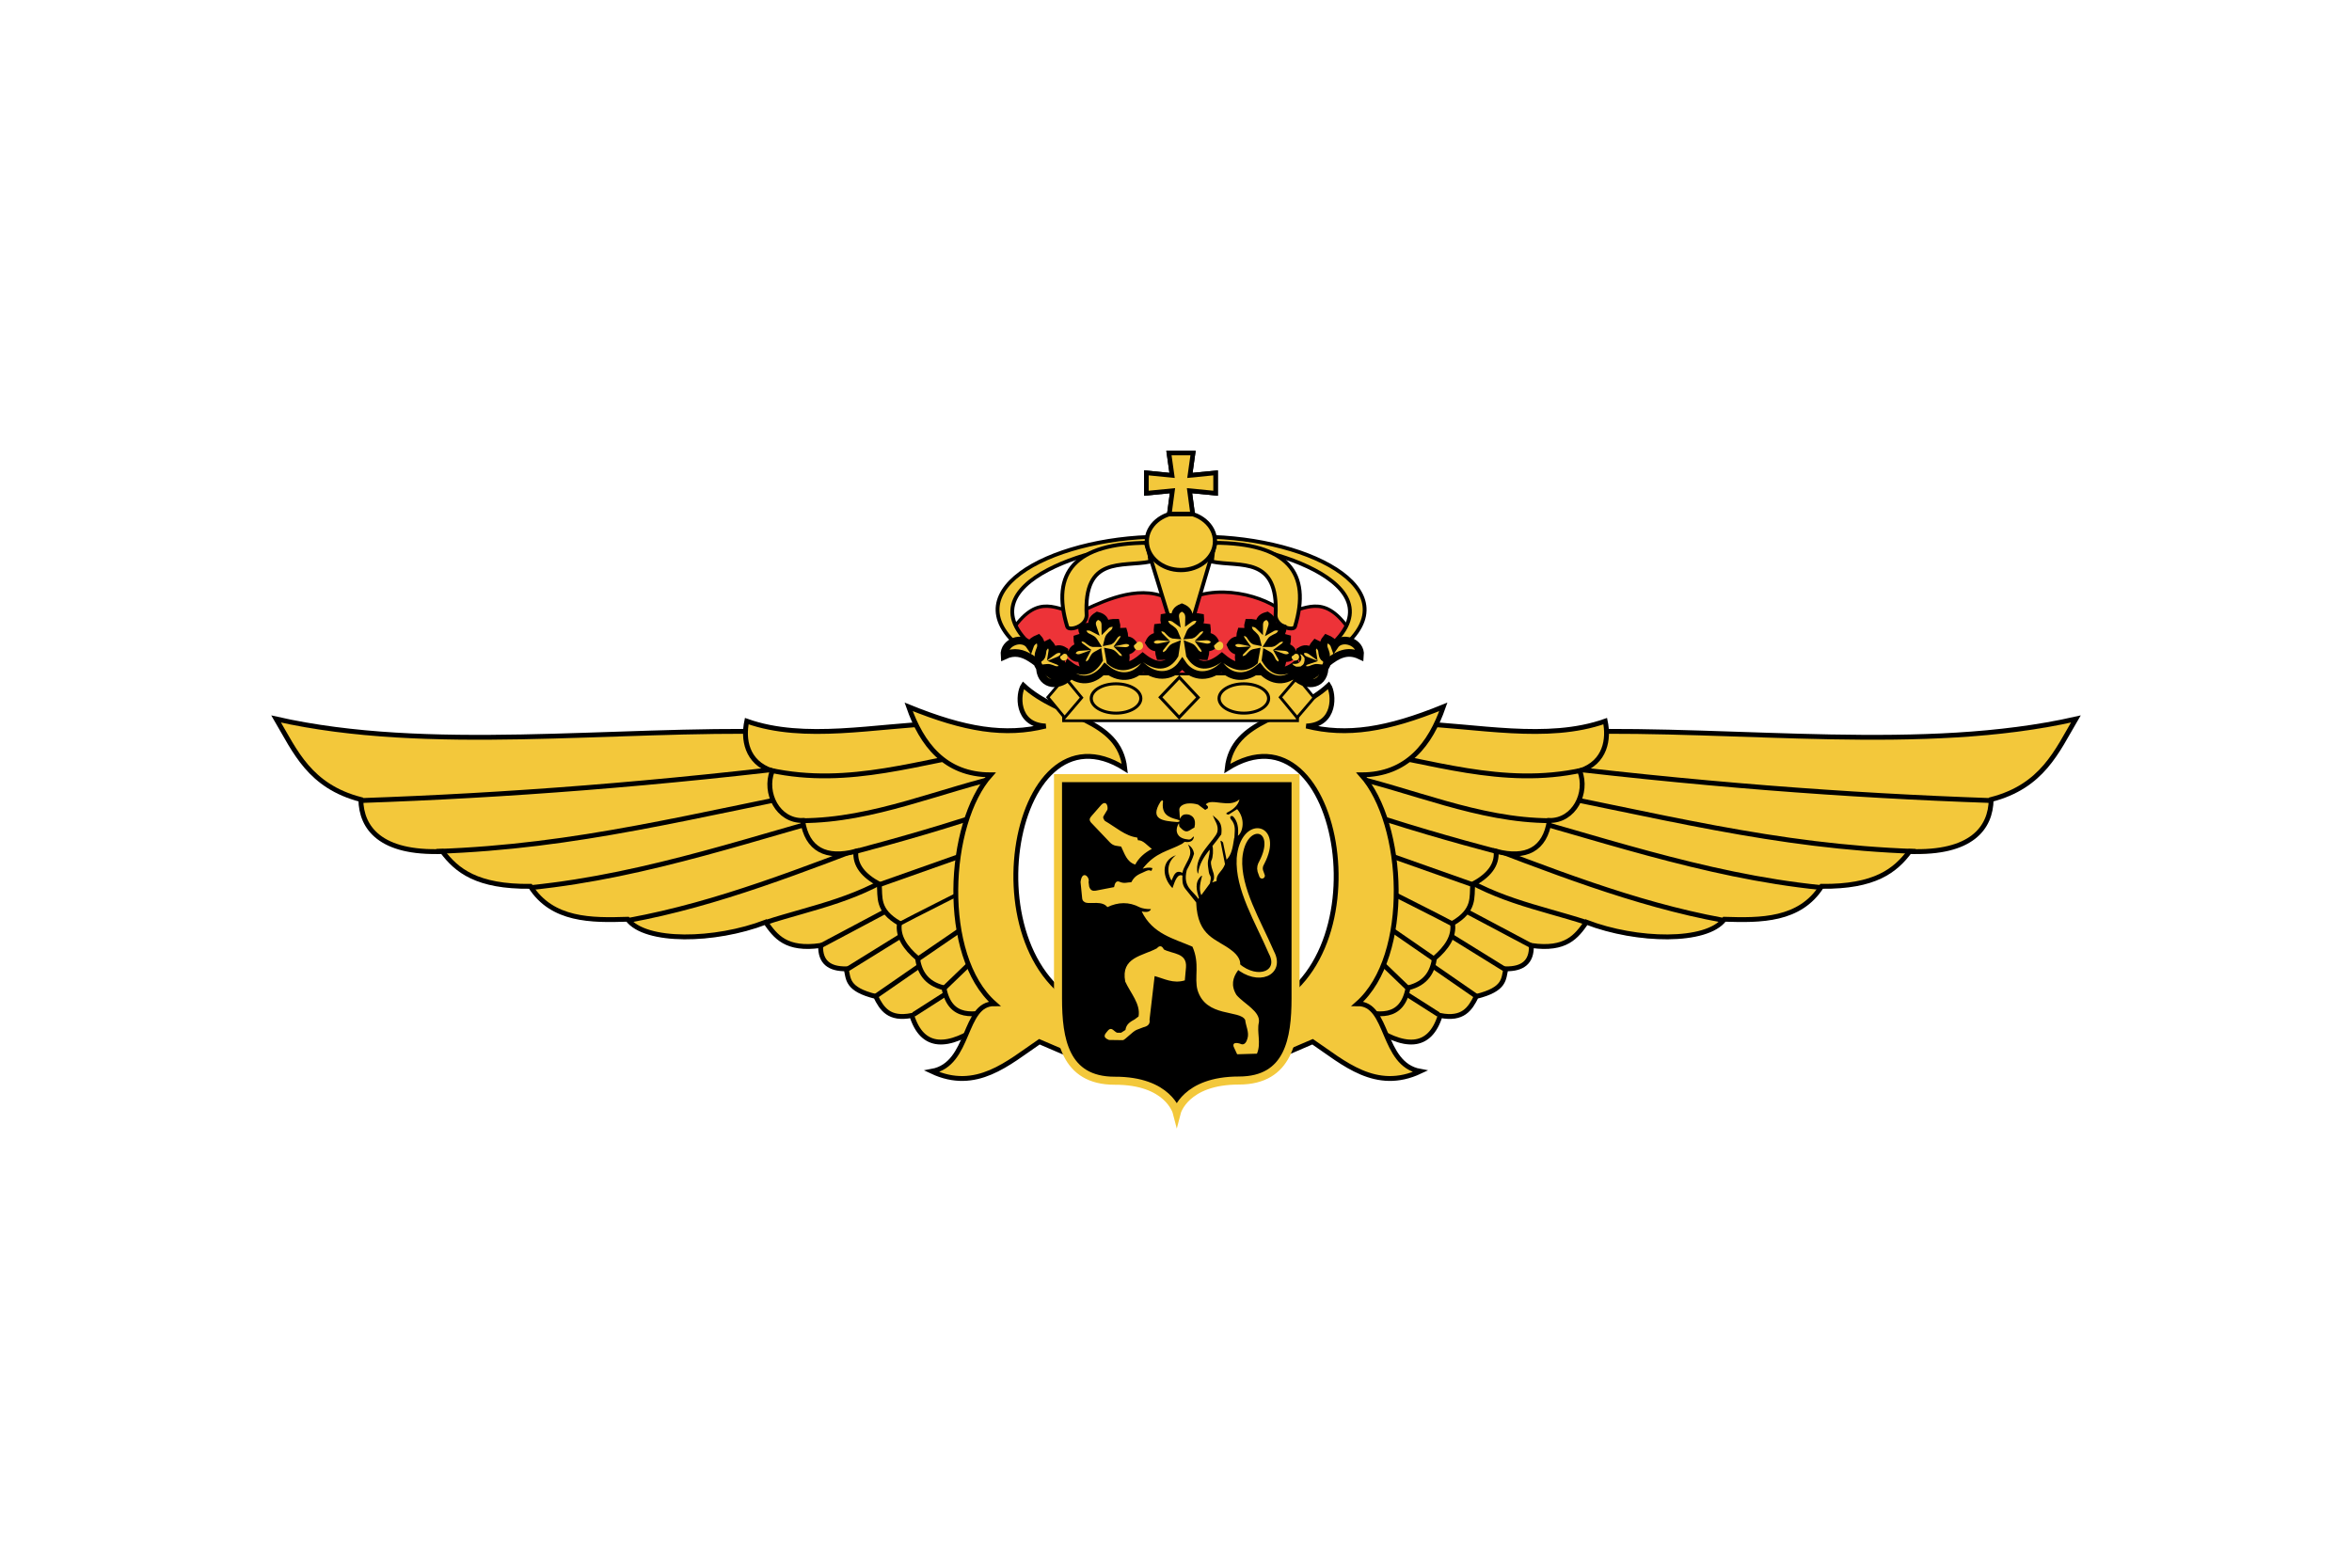 <?xml version="1.0" encoding="utf-8"?>
<!-- Generator: Adobe Illustrator 25.0.1, SVG Export Plug-In . SVG Version: 6.00 Build 0)  -->
<svg version="1.0" id="katman_1" xmlns="http://www.w3.org/2000/svg" xmlns:xlink="http://www.w3.org/1999/xlink" x="0px" y="0px"
	 viewBox="0 0 1200 800" style="enable-background:new 0 0 1200 800;" xml:space="preserve">
<style type="text/css">
	.st0{fill-rule:evenodd;clip-rule:evenodd;fill:#ED3338;stroke:#000000;stroke-width:1.691;stroke-miterlimit:130.083;}
	.st1{fill-rule:evenodd;clip-rule:evenodd;fill:#F3C83B;}
	.st2{fill:none;stroke:#000000;stroke-width:2.472;stroke-miterlimit:5.203;}
	.st3{fill-rule:evenodd;clip-rule:evenodd;fill:#D4BA48;}
	.st4{fill-rule:evenodd;clip-rule:evenodd;fill:#F3C83B;stroke:#000000;stroke-width:2.472;stroke-miterlimit:5.203;}
	.st5{fill-rule:evenodd;clip-rule:evenodd;fill:#F3C83B;stroke:#000000;stroke-width:1.951;stroke-miterlimit:5.203;}
	.st6{fill-rule:evenodd;clip-rule:evenodd;stroke:#F3C83B;stroke-width:4.1;stroke-miterlimit:5.203;}
	.st7{fill:#F3C83B;stroke:#000000;stroke-width:1.389;}
	.st8{fill:#F3C83B;stroke:#000000;stroke-width:1.422;}
	.st9{fill:#F3C83B;stroke:#000000;stroke-width:1.504;}
	.st10{fill:#F3C83B;stroke:#000000;stroke-width:1.5;}
	.st11{fill:#F3C83B;stroke:#000000;stroke-width:2.162;stroke-miterlimit:100;}
	.st12{fill:#F3C83B;stroke:#000000;stroke-width:2.329;stroke-miterlimit:100;}
	.st13{fill:#F3C83B;}
	.st14{fill:#F3C83B;stroke:#000000;stroke-width:3.911;}
	.st15{fill:#F3C83B;stroke:#000000;stroke-width:5.088;stroke-miterlimit:5.203;}
	.st16{fill:none;stroke:#F3C83B;stroke-width:2.862;stroke-linecap:round;stroke-miterlimit:5.203;}
</style>
<path class="st0" d="M592.2,303.9c-15.3-5-33.3,4.9-42.3,8.9c-10.5-1.2-19.8-10.7-33,8.1l3.2,12.4l9.2,4.3l3.6,9.1l15.9,6l51.3,1
	v0.1l2.4,0l2.4,0v-0.1l51.3-1l10.8-4l8.7-11.1l9.2-4.3l3.2-12.4c-13.1-18.8-22.5-9.3-33-8.1c-8.5-8.4-35.6-16.5-52.7-4.7
	C599.1,307.7,595.4,305,592.2,303.9L592.2,303.9z"/>
<path class="st1" d="M397.2,374.4c-85.5-1.9-178.5,11.1-256.2-6.5c9.7,16.5,17,34.3,43.2,41.1c0.2,14.5,10,27.7,41.6,26.5
	c7.3,9.7,17.6,18.1,44.9,17.8c11.1,17.5,31.1,17.4,49.6,16.8c9,12.1,44.6,11.4,70.4,1.5c5.1,7.3,10.4,14.4,28.1,11.9
	c-0.3,8.6,4.6,12,13,11.9c1.3,5.1,0.1,10.4,15.1,14.1c3.1,6.3,6.8,12,18.4,9.7c5.4,17.3,18.3,17.3,36.8,4.3l14.1-17.3L486.9,475
	l-55.1-81.1L397.2,374.4z"/>
<g>
	<path class="st2" d="M397.1,373.4c-85.5-1.9-178.5,11.1-256.2-6.5c9.7,16.5,17,34.3,43.2,41.1c0.2,14.5,10,27.7,41.6,26.5
		c7.3,9.7,17.6,18.1,44.9,17.8c11.1,17.5,31.1,17.4,49.6,16.8c9,12.1,44.6,11.4,70.4,1.5c5.1,7.3,10.4,14.4,28.1,11.9
		c-0.3,8.6,4.6,12,13,11.9c1.3,5.1,0.1,10.4,15.1,14.1c3.1,6.3,6.8,12,18.4,9.7c5.4,17.3,18.3,17.3,36.8,4.3l14.1-17.3l-29.2-31.3
		l-55.1-81.1L397.1,373.4z"/>
	<path class="st2" d="M184.7,408.5c72.2-2.5,151-8.3,240.5-19.5l0,0 M222.6,434.5c72.2-2.5,128.8-18,214-34.6 M271.2,452.9
		c60.1-6.1,116-26.4,173.5-41.6l0,0 M320.9,469.6c45.5-8.3,89.4-26,133.5-42.7l0,0 M390.7,470.7c24.4-7.9,49.4-11.9,72.4-29.2l0,0
		 M418.2,482.9l54.6-29l0,0 M431.8,494.9l48.6-30.1l0,0 M446.6,508.5l43.8-30.3l0,0 M466.1,517.7l38.9-24.9l0,0"/>
</g>
<path class="st3" d="M479.3,369.4c-33.5,1.2-69.3,9.4-98.9-1.1c-1.9,9-0.3,21,13,25.4c-4.3,11.3,2.9,25.5,15.5,25.3
	c2.2,14.8,12,19.7,27.2,15.7c-0.7,7.1,3.9,12.5,11.9,16.8c0.6,6.7-1.3,13.3,10.3,20c-1,6.8,3,12.5,9.2,17.8c1,6.6,4,12.8,13.5,15.1
	c3.1,16.3,15.1,14.4,28.1,10.8l5.9-2.2l-16.8-39.5l5.9-44.3l12.4-28.6l-4.9-16.2L479.3,369.4z"/>
<g>
	<path class="st4" d="M479.9,369.1c-33.5,1.2-69.3,9.4-98.9-1.1c-1.9,9-0.3,21,13,25.4c-4.3,11.3,2.9,25.5,15.5,25.3
		c2.2,14.8,12,19.7,27.2,15.7c-0.7,7.1,3.9,12.5,11.9,16.8c0.6,6.7-1.3,13.3,10.3,20c-1,6.7,3,12.5,9.2,17.8c1,6.6,4,12.8,13.5,15.1
		c3.1,16.3,15.1,14.4,28.1,10.8l5.9-2.2l-16.8-39.5l5.9-44.3l12.4-28.6l-4.9-16.2L479.9,369.1z"/>
	<path class="st4" d="M392.7,393c41,9,77.5-5,115.9-10.4l0,0 M409,418.8c37.1-0.1,70.8-15.9,106.6-23.7l0,0 M436.2,434.6
		c20.7-5.5,49.6-13.6,75.7-22.8 M448.5,451.5l55.7-19.7l0,0"/>
	<path class="st5" d="M458.9,471.5c2.7-1.6,43.1-21.9,43.1-21.9"/>
	<path class="st4" d="M468.3,489.4l31.1-21.3l0,0 M481.6,504.4l21.5-20.7v-0.5"/>
</g>
<path class="st4" d="M522.1,349.7c18.3,17.1,49,16.5,51.8,42.5c-58.9-37.3-82.4,104.5-13.3,124.3v28.1l-30.3-13
	c-15.8,10.7-32.2,25.8-54.9,15.1c19.9-3.6,15.8-34.7,32-34.5c-27.7-24.4-24.3-92-2-116.8c-23.4,0-35.2-15.8-41.8-34.7
	c28.8,11.7,49.2,15,69.9,9.8C518.2,369.9,519.3,353.9,522.1,349.7L522.1,349.7z"/>
<path class="st1" d="M802.8,374.4c85.5-1.9,178.5,11.1,256.2-6.5c-9.7,16.5-17,34.3-43.2,41.1c-0.2,14.5-10,27.7-41.6,26.5
	c-7.3,9.7-17.6,18.1-44.9,17.8c-11.1,17.5-31.1,17.4-49.6,16.8c-9,12.1-44.6,11.4-70.4,1.5c-5.1,7.3-10.4,14.4-28.1,11.9
	c0.3,8.6-4.6,12-13,11.9c-1.3,5.1-0.1,10.4-15.1,14.1c-3.1,6.3-6.8,12-18.4,9.7c-5.4,17.3-18.3,17.3-36.8,4.3l-14.1-17.3l29.2-31.3
	l55.1-81.1L802.8,374.4z"/>
<g>
	<path class="st2" d="M802.9,373.4c85.5-1.9,178.5,11.1,256.2-6.5c-9.7,16.5-17,34.3-43.2,41.1c-0.2,14.5-10,27.7-41.6,26.5
		c-7.3,9.7-17.6,18.1-44.9,17.8c-11.1,17.5-31.1,17.4-49.6,16.8c-9,12.1-44.6,11.4-70.4,1.5c-5.1,7.3-10.4,14.4-28.1,11.9
		c0.3,8.6-4.6,12-13,11.9c-1.3,5.1-0.1,10.4-15.1,14.1c-3.1,6.3-6.8,12-18.4,9.7c-5.4,17.3-18.3,17.3-36.8,4.3L684,505.3l29.2-31.3
		l55.1-81.1L802.9,373.4z"/>
	<path class="st2" d="M1015.3,408.5c-72.2-2.5-151-8.3-240.5-19.5l0,0 M977.4,434.5c-72.2-2.5-128.8-18-214-34.6 M928.8,452.9
		c-60.1-6.1-116-26.4-173.5-41.6l0,0 M879.1,469.6c-45.5-8.3-89.4-26-133.5-42.7l0,0 M809.3,470.7c-24.4-7.9-49.4-11.9-72.4-29.2
		l0,0 M781.8,482.9l-54.6-29l0,0 M768.2,494.9l-48.6-30.1l0,0 M753.4,508.5l-43.8-30.3l0,0 M733.9,517.7L695,492.9l0,0"/>
</g>
<path class="st3" d="M720.7,369.4c33.5,1.2,69.3,9.4,98.9-1.1c1.9,9,0.3,21-13,25.4c4.3,11.3-2.9,25.5-15.5,25.3
	c-2.2,14.8-12,19.7-27.2,15.7c0.7,7.1-3.9,12.5-11.9,16.8c-0.6,6.7,1.3,13.3-10.3,20c1,6.8-3,12.5-9.2,17.8c-1,6.6-4,12.8-13.5,15.1
	c-3.1,16.3-15.1,14.4-28.1,10.8l-5.9-2.2l16.8-39.5l-5.9-44.3l-12.4-28.6l4.9-16.2L720.7,369.4z"/>
<g>
	<path class="st4" d="M720.1,369.1c33.5,1.2,69.3,9.4,98.9-1.1c1.9,9,0.3,21-13,25.4c4.3,11.3-2.9,25.5-15.5,25.3
		c-2.2,14.8-12,19.7-27.2,15.7c0.7,7.1-3.9,12.5-11.9,16.8c-0.6,6.7,1.3,13.3-10.3,20c1,6.7-3,12.5-9.2,17.8
		c-1,6.6-4,12.8-13.5,15.1c-3.1,16.3-15.1,14.4-28.1,10.8l-5.9-2.2l16.8-39.5l-5.9-44.3l-12.4-28.6l4.9-16.2L720.1,369.1z"/>
	<path class="st4" d="M807.3,393c-41,9-77.5-5-115.9-10.4l0,0 M791,418.8c-37.1-0.1-70.8-15.9-106.6-23.7l0,0 M763.8,434.6
		c-20.7-5.5-49.6-13.6-75.7-22.8 M751.5,451.5l-55.7-19.7l0,0 M741.1,471.5c-2.7-1.6-43.1-21.9-43.1-21.9 M731.7,489.4L700.7,468
		l0,0 M718.4,504.4l-21.5-20.7v-0.5"/>
</g>
<path class="st4" d="M677.9,349.7c-18.3,17.1-49,16.5-51.8,42.5c58.9-37.3,82.4,104.5,13.3,124.3v28.1l30.3-13
	c15.8,10.7,32.2,25.8,54.9,15.1c-19.9-3.6-15.8-34.7-32-34.5c27.7-24.4,24.3-92,2-116.8c23.4,0,35.2-15.8,41.8-34.7
	c-28.8,11.7-49.2,15-69.9,9.8C681.8,369.9,680.7,353.9,677.9,349.7L677.9,349.7z"/>
<g>
	<path class="st5" d="M585.8,278.6c-15-3.3-102.9,17.8-55.4,54.3l-1.1,3.8c-49.8-30.6,0.6-60.6,56.9-62.7L585.8,278.6z"/>
	<path class="st5" d="M586.9,286.6c-14.5,2.9-34.2-3.1-32.5,27.5c-0.2,5.7-9.1,8.1-9.9,5.7c-8.4-27.6,3.9-42.7,41.3-42.8
		L586.9,286.6z"/>
</g>
<g>
	<path class="st5" d="M619.4,278.6c15-3.3,102.9,17.8,55.4,54.3l1.1,3.8c49.8-30.6-0.6-60.6-56.9-62.7L619.4,278.6z"/>
	<path class="st5" d="M618.3,286.6c14.5,2.9,34.2-3.1,32.5,27.5c0.2,5.7,9.1,8.1,9.9,5.7c8.4-27.6-3.9-42.7-41.3-42.8L618.3,286.6z"
		/>
</g>
<path class="st6" d="M600.4,567.7L600.4,567.7c0,0,4.2-16.3,31.7-16.3c25.5,0,28.9-21.3,28.9-42V397.1H539.8v112.4
	c0,20.7,3.4,42,28.9,42C596.2,551.4,600.4,567.7,600.4,567.7L600.4,567.7z"/>
<g transform="matrix(1.045 0 0 .998 651.966 321.496)">
	<rect x="-104.6" y="22.5" class="st7" width="114.2" height="23.9"/>
	<path class="st8" d="M-104,24.2l8.2,10.4l-8.3,10.2l-8.2-10.4L-104,24.2z"/>
	<path class="st9" d="M-48.1,24.2l9.2,10.3l-9.3,10.2l-9.2-10.3L-48.1,24.2z"/>
	<path class="st8" d="M9.5,24.2l8.2,10.4L9.4,44.8L1.2,34.4L9.5,24.2z"/>
	<ellipse class="st10" cx="-79" cy="35" rx="12.1" ry="7.5"/>
	<ellipse class="st10" cx="-16.6" cy="35" rx="12.1" ry="7.5"/>
</g>
<path class="st5" d="M584.6,277l11.7,38c3.4,7,9.6,5.7,12.4,0.7l11.3-38.3L584.6,277z"/>
<path class="st1" d="M593.4,408.9c-1,6.6,2.8,8.2,7.2,9.3c2.4,0.7,0.8,1.3,0,1.3c-7.1-0.6-14.3-1.1-8.5-10.4
	C593.3,407.7,593.1,408.8,593.4,408.9z"/>
<g>
	<ellipse class="st11" cx="602.5" cy="276.2" rx="17.4" ry="14.7"/>
	<path class="st12" d="M620.2,241.3l-13.1,1.3l1.6-11.4h-12.3l1.6,11.4l-13.1-1.3v10.4l13.3-1.3l-1.6,11.9h11.9l-1.6-11.9l13.3,1.3
		V241.3z"/>
	<path class="st12" d="M620.2,241.3l-13.1,1.3l1.6-11.4h-12.3l1.6,11.4l-13.1-1.3v10.4l13.3-1.3l-1.6,11.9h11.9l-1.6-11.9l13.3,1.3
		V241.3z"/>
</g>
<g>
	<g>
		<path class="st13" d="M603,310c-2.9,1.2-3.8,2.8-3.3,5.9c-1.8-1.3-3.6-1.2-5.7-0.8c-0.2,1.8,0.3,3.3,1.3,4.4
			c0.9,1,3.2,1.9,3.8,3.3l0.5,1.2l-1.1-0.1c-1.4-0.4-2.4-2.2-3.4-2.9c-1.1-0.7-2.6-1.1-4.4-0.8c-0.2,1.7-0.3,3.2,1.1,4.6
			c-2.9-0.2-4.4,0.7-5.5,3.1c1.4,2.3,3,2.9,5.9,2.3c-1.2,1.5-0.9,3-0.4,4.7c1.8,0.1,3.2-0.5,4.2-1.4c0.9-0.8,1.7-2.7,3-3.3l1-0.4
			l-0.7,4.5c-3.9,6.5-9.7,6.3-16.3,1c-4.7,4-10.5,7.1-16.5,2.2l-0.8-4.5l1,0.2c1.3,0.3,2.4,2.1,3.3,2.8c1.1,0.7,2.6,1,4.3,0.7
			c0.2-1.7,0.2-3.2-1.1-4.5c2.9,0.2,4.3-0.7,5.3-3.1c-1.4-2.2-2.9-2.8-5.7-2.2c1.1-1.5,0.9-3,0.4-4.6c-1.7,0-3.1,0.5-4.1,1.4
			c-0.9,0.8-1.6,2.7-2.8,3.3l-1,0.2l0.3-1.2c0.3-1.4,2.5-2.7,3.2-3.7c0.8-1.2,1.1-2.8,0.6-4.5c-2.1,0-3.9,0.1-5.4,1.6
			c0-3-1.1-4.4-4.1-5.2c-2.6,1.6-3.3,3.3-2.3,6.2c-1.9-1-3.7-0.6-5.6,0c0.1,1.8,0.8,3.2,1.9,4.1c1,0.8,3.4,1.4,4.1,2.6l0.7,1.1l-1,0
			c-1.4-0.2-2.6-1.8-3.7-2.3c-1.2-0.6-2.7-0.7-4.3-0.1c0,1.7,0.2,3.2,1.7,4.3c-2.9,0.2-4.2,1.3-4.8,3.8c1.7,2,3.3,2.4,6,1.4
			c-0.9,1.7-0.4,3.1,0.3,4.6c1.7-0.2,3-0.9,3.9-1.9c0.7-0.9,1.2-2.9,2.4-3.6l1.1-0.6l0.4,2.9c-3.9,6.4-9,7.5-15.3,2.6
			c-0.4,1.4-4.5,9.1-10,4.3l-2-2.7l0.9-0.1c1.3-0.2,3.1,0.9,4.2,1.1c1.3,0.2,2.8-0.2,4.2-1.1c-0.6-1.6-1.2-2.9-3-3.6
			c2.7-1.1,3.6-2.4,3.4-5c-2.2-1.4-3.9-1.3-6.2,0.4c0.3-1.8-0.5-3-1.7-4.3c-1.6,0.7-2.6,1.8-3.1,3c-0.4,1.1-0.2,3.1-1.1,4.1
			l-0.8,0.6l-0.3-1.2c-0.3-1.4,1-3.4,1.2-4.7c0.2-1.4-0.2-3-1.4-4.3c-1.9,0.8-3.5,1.7-4.2,3.7c-3.6-5.4-13.6-1.9-13,5
			c6.6-3.1,11.7-0.3,16.9,3.9c0.1,1.1,1.2,2,1.2,2.9c0.8,9,10.5,9.5,15.8,3c6.7,4.9,13.5,1.7,17.4-3.4c6.8,5.9,14.3,5.2,19.3-0.5
			c7.5,6.4,15.8,4.6,20.1-1.7c4.3,6.4,12.5,8.2,20.1,1.7c5,5.7,12.5,6.4,19.3,0.5c3.9,5.1,10.7,8.3,17.4,3.4
			c5.3,6.5,15.1,6.1,15.8-3c0.1-0.9,1.2-1.9,1.2-2.9c5.2-4.2,10.3-7,16.9-3.9c0.7-6.9-9.4-10.4-13-5c-0.7-2-2.3-2.9-4.2-3.7
			c-1.2,1.4-1.6,2.9-1.4,4.3c0.2,1.3,1.5,3.3,1.2,4.7l-0.3,1.2l-0.8-0.6c-0.9-1-0.7-3.1-1.1-4.1c-0.5-1.2-1.5-2.3-3.1-3
			c-1.1,1.3-2,2.5-1.7,4.3c-2.3-1.7-4-1.8-6.2-0.4c-0.2,2.6,0.8,4,3.4,5c-1.8,0.6-2.4,2-3,3.6c1.4,1,2.9,1.3,4.2,1.1
			c1.2-0.2,2.9-1.3,4.2-1.1l0.9,0.1l-2,2.7c-5.5,4.8-9.6-3-10-4.3c-6.3,4.9-11.5,3.8-15.3-2.6l0.4-2.9l1.1,0.6
			c1.2,0.7,1.6,2.7,2.4,3.6c0.8,1,2.2,1.7,3.9,1.9c0.7-1.5,1.2-3,0.3-4.6c2.7,1,4.3,0.6,6-1.4c-0.6-2.5-1.9-3.6-4.8-3.8
			c1.5-1.1,1.7-2.6,1.7-4.3c-1.6-0.5-3.1-0.4-4.3,0.1c-1.1,0.5-2.3,2.1-3.7,2.3l-1,0l0.7-1.1c0.7-1.2,3.1-1.8,4.1-2.6
			c1.1-0.9,1.9-2.3,1.9-4.1c-2-0.6-3.7-1.1-5.6,0c0.9-2.8,0.3-4.5-2.3-6.2c-3,0.8-4.1,2.2-4.1,5.2c-1.5-1.5-3.3-1.6-5.4-1.6
			c-0.5,1.7-0.2,3.3,0.6,4.5c0.7,1.1,2.8,2.3,3.2,3.7l0.3,1.2l-1-0.2c-1.2-0.5-2-2.5-2.8-3.3c-1-0.9-2.4-1.4-4.1-1.4
			c-0.5,1.6-0.7,3.1,0.4,4.6c-2.8-0.6-4.4,0-5.7,2.2c1,2.4,2.4,3.3,5.3,3.1c-1.3,1.3-1.3,2.8-1.1,4.5c1.7,0.3,3.2,0,4.3-0.7
			c1-0.6,2-2.4,3.3-2.8l1-0.2l-0.8,4.5c-5.9,5-11.8,1.8-16.5-2.2c-6.6,5.3-12.5,5.5-16.3-1l-0.7-4.5l1,0.4c1.3,0.5,2.1,2.5,3,3.3
			c1,0.9,2.5,1.4,4.2,1.4c0.5-1.7,0.7-3.2-0.4-4.7c2.9,0.6,4.5-0.1,5.9-2.3c-1-2.4-2.5-3.3-5.5-3.1c1.4-1.4,1.3-2.9,1.1-4.6
			c-1.7-0.3-3.2,0-4.4,0.8c-1,0.7-2.1,2.5-3.4,2.9l-1,0.1l0.5-1.2c0.6-1.4,2.9-2.3,3.8-3.3c1-1.1,1.5-2.6,1.3-4.4
			c-2.1-0.4-3.9-0.5-5.7,0.8C606.8,312.8,605.9,311.2,603,310L603,310z"/>
		<path class="st13" d="M603,310c-2.9,1.2-3.8,2.8-3.3,5.9c-1.8-1.3-3.6-1.2-5.7-0.8c-0.2,1.8,0.3,3.3,1.3,4.4
			c0.9,1,3.2,1.9,3.8,3.3l0.5,1.3l-1-0.1c-1.4-0.4-2.4-2.2-3.4-2.9c-1.1-0.7-2.6-1.1-4.4-0.8c-0.2,1.7-0.3,3.2,1.1,4.6
			c-2.9-0.2-4.5,0.7-5.5,3.1c1.4,2.3,3,2.9,5.9,2.3c-1.2,1.5-0.9,3-0.4,4.7c1.8,0.1,3.2-0.5,4.2-1.4c0.9-0.8,1.7-2.7,3-3.3l1.1-0.4
			h6l1,0.4c1.3,0.5,2.1,2.5,3,3.3c1,0.9,2.5,1.4,4.2,1.4c0.5-1.7,0.7-3.2-0.4-4.7c2.9,0.6,4.5,0,5.9-2.3c-1-2.4-2.5-3.3-5.5-3.1
			c1.4-1.4,1.3-2.9,1.1-4.6c-1.7-0.3-3.3,0-4.4,0.8c-1,0.7-2,2.5-3.4,2.9l-1.1,0.2l0.5-1.3c0.6-1.4,2.9-2.3,3.8-3.3
			c1-1.1,1.5-2.6,1.3-4.4c-2.1-0.4-3.9-0.5-5.7,0.8C606.8,312.8,605.9,311.2,603,310z"/>
		<path class="st13" d="M138.5,230.2"/>
		<path class="st13" d="M138.5,230.2"/>
		<path class="st13" d="M603,333c-1.8,6.8-9,12.4-20.3,5c-6,5.9-13.7,5.8-19.6-0.3c-3.6,5.3-8.7,10.1-17.5,4.3
			c-2.5,5.3-10.5,8.3-14.3-0.8c-0.2-0.6,0.6-0.6,0.5-1.3l1.2,1l2,2.7c5.5,4.8,9.6-3,10-4.3c6.3,4.9,11.5,3.8,15.3-2.6l-0.4-2.9
			l5.7-0.8l0.8,4.5c5.9,5,11.8,1.8,16.5-2.2c6.6,5.3,12.5,5.5,16.3-1l0.7-4.5l3-2l3,2l0.7,4.5c3.9,6.5,9.7,6.3,16.3,1
			c4.7,4,10.5,7.2,16.5,2.2l0.8-4.5l5.7,0.8l-0.4,2.9c3.9,6.4,9,7.5,15.3,2.6c0.4,1.4,4.5,9.1,10,4.3l2-2.7l1.2-1
			c-0.1,0.7,0.7,0.7,0.5,1.3c-3.8,9.1-11.8,6-14.3,0.8c-8.8,5.8-14,1-17.5-4.3c-5.9,6.1-13.5,6.2-19.6,0.3
			C612,345.3,604.9,339.8,603,333L603,333z"/>
		<g>
			<path class="st13" d="M646.1,314.1c2.6,1.6,3.3,3.3,2.4,6.1c1.9-1,3.7-0.6,5.7,0c-0.1,1.8-0.8,3.2-1.9,4.1
				c-1,0.8-3.4,1.4-4.2,2.6l-0.7,1.1l1,0c1.4-0.2,2.7-1.8,3.7-2.3c1.2-0.6,2.7-0.7,4.3-0.1c0,1.7-0.2,3.2-1.7,4.3
				c2.9,0.2,4.2,1.3,4.8,3.8c-1.7,2-3.3,2.4-6,1.4c0.9,1.6,0.4,3.1-0.3,4.6c-1.7-0.2-3-0.9-3.9-1.9c-0.7-0.9-1.2-2.9-2.4-3.6
				l-0.9-0.6l-5.8-0.8l-1.1,0.3c-1.3,0.3-2.4,2.1-3.4,2.8c-1.1,0.7-2.6,1-4.3,0.7c-0.2-1.7-0.2-3.2,1.1-4.5
				c-2.9,0.2-4.3-0.7-5.3-3.1c1.4-2.2,2.9-2.8,5.7-2.2c-1.1-1.5-0.9-3-0.4-4.6c1.7,0,3.1,0.5,4.1,1.4c0.9,0.8,1.6,2.7,2.9,3.2l1,0.3
				l-0.3-1.3c-0.3-1.4-2.5-2.6-3.2-3.7c-0.8-1.2-1.1-2.7-0.6-4.5c2.1-0.1,3.9,0.1,5.4,1.6C642,316.3,643.1,314.9,646.1,314.1z"/>
			<path class="st13" d="M138.5,230.2"/>
			<path class="st13" d="M138.5,230.2"/>
		</g>
		<g>
			<path class="st13" d="M680.5,335.8c-1.3,0.7-3.8,2.5-3.8,2.5l-1.2,4.3L673,341l-1.1-0.2c-1.3-0.3-3.1,0.9-4.3,1.1
				c-1.3,0.2-2.8-0.2-4.2-1.2c0.6-1.6,1.2-2.9,3-3.5c-2.7-1.1-3.6-2.5-3.4-5c2.2-1.4,3.9-1.3,6.2,0.5c-0.3-1.8,0.6-3,1.7-4.3
				c1.6,0.7,2.6,1.8,3.1,3c0.4,1.1,0.2,3.1,1.1,4.1l0.8,0.7l0.3-1.3c0.3-1.4-1-3.4-1.2-4.7c-0.2-1.4,0.2-2.9,1.4-4.3
				c1.9,0.8,3.5,1.7,4.2,3.7c0.8-0.6,0.9-1.3,1.6-1.7c2.2-1.3,4.5-1.2,6-0.7c1.4,0.5,3.3,1.6,4.4,3.2c0.7,1.1,0.5,2.5,1,4.1
				c0,0-4.3-1.7-7-1.3C684.7,333.5,682.2,334.9,680.5,335.8L680.5,335.8z"/>
			<path class="st13" d="M138.5,230.2"/>
			<path class="st13" d="M138.5,230.2"/>
		</g>
		<g>
			<path class="st13" d="M559.7,314.1c-2.6,1.6-3.3,3.3-2.4,6.1c-1.9-1-3.7-0.6-5.7,0c0.1,1.8,0.8,3.2,1.9,4.1
				c1,0.8,3.4,1.4,4.2,2.6l0.7,1.1l-1,0c-1.4-0.2-2.7-1.8-3.7-2.3c-1.2-0.6-2.7-0.7-4.3-0.1c0,1.7,0.2,3.2,1.7,4.3
				c-2.9,0.2-4.2,1.3-4.8,3.8c1.7,2,3.3,2.4,6,1.4c-0.9,1.6-0.4,3.1,0.3,4.6c1.7-0.2,3-0.9,3.9-1.9c0.7-0.9,1.2-2.9,2.4-3.6l0.9-0.6
				l5.8-0.8l1.1,0.3c1.3,0.3,2.4,2.1,3.4,2.8c1.1,0.7,2.6,1,4.3,0.7c0.2-1.7,0.2-3.2-1.1-4.5c2.9,0.2,4.3-0.7,5.3-3.1
				c-1.4-2.2-2.9-2.8-5.7-2.2c1.1-1.5,0.9-3,0.4-4.6c-1.7,0-3.1,0.5-4.1,1.4c-0.9,0.8-1.6,2.7-2.9,3.2l-1,0.3l0.3-1.3
				c0.3-1.4,2.5-2.6,3.2-3.7c0.8-1.2,1.1-2.7,0.6-4.5c-2.1-0.1-3.9,0.1-5.4,1.6C563.9,316.3,562.7,314.8,559.7,314.1L559.7,314.1z"
				/>
			<path class="st13" d="M138.5,230.2"/>
			<path class="st13" d="M138.5,230.2"/>
		</g>
		<g>
			<path class="st13" d="M525.4,335.8c1.3,0.7,3.8,2.5,3.8,2.5l1.2,4.3l2.5-1.7l1.1-0.2c1.3-0.3,3.1,0.9,4.3,1.1
				c1.3,0.2,2.8-0.2,4.2-1.2c-0.6-1.6-1.2-2.9-3-3.5c2.7-1.1,3.6-2.5,3.4-5c-2.2-1.4-3.9-1.3-6.2,0.5c0.3-1.8-0.6-3-1.7-4.3
				c-1.6,0.7-2.6,1.8-3.1,3c-0.4,1.1-0.2,3.1-1.1,4.1L530,336l-0.3-1.3c-0.3-1.4,1-3.4,1.2-4.7c0.2-1.4-0.2-2.9-1.4-4.3
				c-1.9,0.8-3.5,1.7-4.2,3.7c-0.8-0.6-0.9-1.3-1.6-1.7c-2.2-1.3-4.5-1.2-6-0.7c-1.4,0.5-3.3,1.6-4.4,3.2c-0.7,1.1-0.5,2.5-1,4.1
				c0,0,4.3-1.7,7-1.3C521.2,333.5,523.7,334.9,525.4,335.8L525.4,335.8z"/>
			<path class="st13" d="M138.5,230.2"/>
			<path class="st13" d="M138.5,230.2"/>
		</g>
		<path class="st14" d="M603,310c-2.9,1.2-3.8,2.8-3.3,5.9c-1.8-1.3-3.6-1.2-5.7-0.8c-0.2,1.8,0.3,3.3,1.3,4.4
			c0.9,1,3.2,1.9,3.8,3.3l0.5,1.2l-1.1-0.1c-1.4-0.4-2.4-2.2-3.4-2.9c-1.1-0.7-2.6-1.1-4.4-0.8c-0.2,1.7-0.3,3.2,1.1,4.6
			c-2.9-0.2-4.4,0.7-5.5,3.1c1.4,2.3,3,2.9,5.9,2.3c-1.2,1.5-0.9,3-0.4,4.7c1.8,0.1,3.2-0.5,4.2-1.4c0.9-0.8,1.7-2.7,3-3.3l1-0.4
			l-0.7,4.5c-3.9,6.5-9.7,6.3-16.3,1c-4.7,4-10.5,7.2-16.5,2.2l-0.8-4.5l1,0.2c1.3,0.3,2.4,2.1,3.3,2.8c1.1,0.7,2.6,1,4.3,0.7
			c0.2-1.7,0.2-3.2-1.1-4.5c2.9,0.2,4.3-0.7,5.3-3.1c-1.4-2.2-2.9-2.8-5.7-2.2c1.1-1.5,0.9-3,0.4-4.6c-1.7,0-3.1,0.5-4.1,1.4
			c-0.9,0.8-1.6,2.7-2.8,3.3l-1,0.2l0.3-1.2c0.3-1.4,2.5-2.7,3.2-3.7c0.8-1.2,1.1-2.8,0.6-4.5c-2.1,0-3.9,0.1-5.4,1.6
			c0-3-1.1-4.4-4.1-5.2c-2.6,1.6-3.3,3.3-2.3,6.2c-1.9-1-3.7-0.6-5.6,0c0.1,1.8,0.8,3.2,1.9,4.1c1,0.8,3.4,1.4,4.1,2.6l0.7,1.1l-1,0
			c-1.4-0.2-2.6-1.8-3.7-2.3c-1.2-0.6-2.7-0.7-4.3-0.1c0,1.7,0.2,3.2,1.7,4.3c-2.9,0.2-4.2,1.3-4.8,3.8c1.7,2,3.3,2.4,6,1.4
			c-0.9,1.7-0.4,3.1,0.3,4.6c1.7-0.2,3-0.9,3.9-1.9c0.7-0.9,1.2-2.9,2.4-3.6l1.1-0.6l0.4,2.9c-3.9,6.4-9,7.5-15.3,2.6
			c-0.4,1.4-4.5,9.1-10,4.3l-2-2.7l0.9-0.1c1.3-0.2,3.1,0.9,4.2,1.1c1.3,0.2,2.8-0.2,4.2-1.1c-0.6-1.6-1.2-2.9-3-3.6
			c2.7-1.1,3.6-2.4,3.4-5c-2.2-1.4-3.9-1.3-6.2,0.4c0.3-1.8-0.5-3-1.7-4.3c-1.6,0.7-2.6,1.8-3.1,3c-0.4,1.1-0.2,3.1-1.1,4.1
			l-0.8,0.6l-0.3-1.2c-0.3-1.4,1-3.4,1.2-4.7c0.2-1.4-0.2-3-1.4-4.3c-1.9,0.8-3.5,1.7-4.2,3.7c-3.6-5.4-13.6-1.9-13,5
			c5.1-2.4,9.3-1.2,13.4,1.4c1.2,0.7,2.3,1.6,3.5,2.5c0.1,1.1,1.2,2,1.2,2.9c0.8,9,10.5,9.5,15.8,3c6.7,4.9,13.5,1.7,17.4-3.4
			c6.8,5.9,14.3,5.2,19.3-0.5c7.5,6.4,15.8,4.6,20.1-1.7c4.3,6.4,12.5,8.2,20.1,1.7c5,5.7,12.5,6.4,19.3,0.5
			c3.9,5.1,10.7,8.3,17.4,3.4c5.3,6.5,15.1,6.1,15.8-3c0.1-0.9,1.2-1.9,1.2-2.9c5.2-4.2,10.3-7,16.9-3.9c0.7-6.9-9.4-10.4-13-5
			c-0.7-2-2.3-2.9-4.2-3.7c-1.2,1.4-1.6,2.9-1.4,4.3c0.2,1.3,1.5,3.3,1.2,4.7l-0.3,1.2l-0.8-0.6c-0.9-1-0.7-3.1-1.1-4.1
			c-0.5-1.2-1.5-2.3-3.1-3c-1.1,1.3-2,2.5-1.7,4.3c-2.3-1.7-4-1.8-6.2-0.4c-0.2,2.6,0.8,4,3.4,5c-1.8,0.6-2.4,2-3,3.6
			c1.4,1,2.9,1.3,4.2,1.1c1.2-0.2,2.9-1.3,4.2-1.1l0.9,0.1l-2,2.7c-5.5,4.8-9.6-3-10-4.3c-6.3,4.9-11.5,3.8-15.3-2.6l0.4-2.9
			l1.1,0.6c1.2,0.7,1.6,2.7,2.4,3.6c0.8,1,2.2,1.7,3.9,1.9c0.7-1.5,1.2-3,0.3-4.6c2.7,1,4.3,0.6,6-1.4c-0.6-2.5-1.9-3.6-4.8-3.8
			c1.5-1.1,1.7-2.6,1.7-4.3c-1.6-0.5-3.1-0.4-4.3,0.1c-1.1,0.5-2.3,2.1-3.7,2.3l-1,0l0.7-1.1c0.7-1.2,3.1-1.8,4.1-2.6
			c1.1-0.9,1.9-2.3,1.9-4.1c-2-0.6-3.7-1.1-5.6,0c0.9-2.8,0.3-4.5-2.3-6.2c-3,0.8-4.1,2.2-4.1,5.2c-1.5-1.5-3.3-1.6-5.4-1.6
			c-0.5,1.7-0.2,3.3,0.6,4.5c0.7,1.1,2.8,2.3,3.2,3.7l0.3,1.2l-1-0.2c-1.2-0.5-2-2.5-2.8-3.3c-1-0.9-2.4-1.4-4.1-1.4
			c-0.5,1.6-0.7,3.1,0.4,4.6c-2.8-0.6-4.4,0-5.7,2.2c1,2.4,2.4,3.3,5.3,3.1c-1.3,1.3-1.3,2.8-1.1,4.5c1.7,0.3,3.2,0,4.3-0.7
			c1-0.6,2-2.4,3.3-2.8l1-0.2l-0.8,4.5c-5.9,5-11.8,1.8-16.5-2.2c-6.6,5.3-12.5,5.5-16.3-1l-0.7-4.5l1,0.4c1.3,0.5,2.1,2.5,3,3.3
			c1,0.9,2.5,1.4,4.2,1.4c0.5-1.7,0.7-3.2-0.4-4.7c2.9,0.6,4.5-0.1,5.9-2.3c-1-2.4-2.5-3.3-5.5-3.1c1.4-1.4,1.3-2.9,1.1-4.6
			c-1.7-0.3-3.2,0-4.4,0.8c-1,0.7-2.1,2.5-3.4,2.9l-1.1,0.1l0.5-1.2c0.6-1.4,2.9-2.3,3.8-3.3c1-1.1,1.5-2.6,1.3-4.4
			c-2.1-0.4-3.9-0.5-5.7,0.8C606.8,312.8,605.9,311.2,603,310L603,310z"/>
	</g>
	<g>
		<path class="st14" d="M-351.8,306.4"/>
		<g>
			<path class="st15" d="M138.5,230.2"/>
			<path class="st15" d="M138.5,230.2"/>
			<path class="st13" d="M544.7,335.3c0,1-0.8,1.8-1.9,1.8c-1,0-1.9-0.8-1.9-1.8c0-0.5,0.4-0.5,0.8-0.8c0.3-0.3,0.9-0.9,1.4-0.9
				C544.2,333.6,544.7,334.3,544.7,335.3z"/>
			<path class="st13" d="M-337.1,85.9"/>
		</g>
	</g>
	<path class="st13" d="M980,652.6"/>
	<path class="st13" d="M1558.2,306.4"/>
	<g>
		<path class="st13" d="M138.5,230.2"/>
		<path class="st13" d="M659.3,338.7l0.7,0.8l1.3,0.7l1.1,0l1.2-0.1l1.2-0.9l0.5-0.8l0.3-1.3v-1.3l-0.5-0.7l-0.8-0.9l-1-0.4
			c0,0,0.5,0.9,0.6,1.3c0.1,0.4,0.1,0.9,0,1.3c-0.1,0.4-0.3,0.9-0.5,1.2c-0.3,0.3-0.8,0.8-1.2,0.9c-0.5,0.2-1,0.3-1.5,0.3
			C660.3,338.8,659.3,338.7,659.3,338.7L659.3,338.7z"/>
		<path class="st13" d="M662.8,335.3c0,1-0.8,1.8-1.9,1.8c-1,0-1.9-0.8-1.9-1.8c0-0.5,0.4-0.5,0.8-0.8c0.3-0.3,0.9-0.9,1.4-0.9
			C662.3,333.6,662.8,334.3,662.8,335.3z"/>
		<path class="st13" d="M-219,85.9"/>
	</g>
	<path class="st13" d="M980,652.6"/>
	<g>
		<path class="st13" d="M138.5,230.2"/>
		<path class="st13" d="M138.5,230.2"/>
		<path class="st13" d="M583.2,329.5c0.1,1.2-0.9,2.3-2.2,2.3c-1.3,0.1-2.4-0.9-2.5-2.1c0-0.6,0.5-0.6,0.9-1.1
			c0.4-0.4,1.1-1.1,1.7-1.2C582.4,327.4,583.1,328.2,583.2,329.5z"/>
		<path class="st13" d="M-526.6,77.3"/>
	</g>
	<g>
		<path class="st13" d="M138.5,230.2"/>
		<path class="st13" d="M138.5,230.2"/>
		<path class="st13" d="M624.1,329.5c0.1,1.2-0.9,2.3-2.2,2.3c-1.3,0.1-2.4-0.9-2.5-2.1c0-0.6,0.5-0.6,0.9-1.1
			c0.4-0.4,1.1-1.1,1.7-1.2C623.4,327.4,624.1,328.2,624.1,329.5L624.1,329.5z"/>
		<path class="st13" d="M-485.6,77.3"/>
	</g>
</g>
<path class="st1" d="M632.4,407.9c-5.3,4.8-14.3-0.9-17.2,2.6c0.8,0.7,1.4,1,1,2l-1.3,0.8l-3.6-2.7c-1.6-0.5-3.3-0.7-4.8-0.6
	c-1.9,0-5,1.1-4.8,3.4l0.3,4.4c0.8-1.4,1.5-2.7,4.6-2.1c1.7,0.6,3.9,2,2.8,6.6c-2.8,1.3-3.8,3.7-7.3-0.1c-0.7-0.6-0.4-1.4-0.6-2.1
	c-1,1.5-1.4,3.1-1,4.6c0.8,3.1,4.1,3.5,5.8,3.7c1.4,0.2,2-1,2.7-1.6l0.1,0.5c-0.5,2.3-2.4,2.6-4.7,2.3l-1.3,1
	c-7,3.8-13.5,4.2-20.1,12.7c1.7-0.5,3.4-0.8,5-0.3l-0.5,1.4c-0.8-0.1-1.1-0.7-2.8,0.1c-2.6,1.4-5.5,1.7-7.5,5.7
	c-2,0-3.6,0.9-6.2-0.3c-1.4-0.5-2.2,0.6-2.6,2.8l-9.3,1.8c-1.4,0.2-2.7,0.1-3.4-2.1l-0.3-2.3c0.8-2.5-3.3-6.5-4.1,0l0.8,8
	c0.1,0.9,0.1,1.7,1.8,2.5c2.7,0.8,8.4-1.1,11.1,2.3c5.5-2.6,11-2.8,16.5,0.1c1.3,0.6,3.8,1,5.4,0.9c0.4,0,0.3,0.3,0.1,0.5
	c-0.7,0.8-1.8,1.3-4.5,0.7c5.6,11.6,16.3,13.8,25.9,18c3.9,8.8,0.8,15.8,2.6,22.2c4.3,14.1,21.7,9.9,24.3,15.2
	c0.3,3,2.1,6.3,1.2,9.3c-0.5,2-1.5,3.4-3,3.1c-2.6-1.1-5.5-1.1-3.6,2.3l1.3,2.8l10.1-0.3c2.3-5.3-0.2-11.2,1-16
	c0.8-5.6-7.5-9.4-11.4-13.9c-3-4.8-2-8.9,0.8-12.7l0.8-1.8c1-2.7-0.8-5.8-4.1-8.3c-7.6-6-17.4-6.6-18.1-24.5l0,0l-5.6-7
	c-1.6-2.1-1.5-4.4-1.4-6.7c-2.5-1-3.7,2.3-5.1,6.4c-4.9-4.9-6.4-13.9,1.8-16.8c-4.7,3.6-4.7,8.9-2.3,13c1.2-2.4,1.8-5.8,5.6-4
	c0.4-2.8,3-5.9,3.8-8.9c0.5-1.9,0-3.7-1-5.6c1.6,1.1,2.8,2.5,3.1,4.8c-0.8,2.8-2.2,5.5-3.7,8.3c-2.2,8.8,3.2,10.4,5.9,14.7l0.3-0.4
	c-1.2-4-2.4-8.1,1.3-11.4h0.3c-0.8,3.3-1.8,6.7-0.4,9.9l4.4-6c0.2-1.4,0.9-2.8,0-4.2c-0.5-0.6-0.7-2.5-0.9-4
	c-0.2-1.4-0.3-2.9,0.2-4.6c0.2-1.5,0.8-2.9,0.5-4.4c-2.9,3.7-5.4,7.6-5.8,12.2l-0.3-0.3c-2.1-8.8,9-16.8,10.1-21
	c0.8-3.5-1.5-5.7-2.3-8.5c1.6,1.9,5.2,2.9,4.3,9.8c-1.4,2-2.9,3.9-4.5,5.9c0.5,1.7,0.3,5.9-0.5,7.3c-0.6,1.2-0.1,2.5,0.1,3.7l1,3.1
	c0.3,1.5,0.5,3-0.8,4.5l2.3-0.7c-0.2-3.9,2.7-4.4,4.3-8.6l-2.3-11.8l0.3-0.2l1,0.9l1.8,8.8c2.5-2.6,3-5.4,3.9-11.1l0.1-0.1
	c0-3.2,1.1-6.3-1.9-9.6c-0.7-1.3,0.3-1.8,1.2-1.3c2.4,2.5,2.9,5.9,2.5,9.9c2.6-2,3.9-8.6-0.4-13.6l-4.4,2.8
	c-0.5-0.2-1.9-0.2-0.6-1.1C629.3,413.1,631.8,410.8,632.4,407.9L632.4,407.9L632.4,407.9z M563.5,409.8c-0.5,0-1,0.3-1.7,1l-4.8,5.5
	c-0.7,0.9-1.7,1.8-0.4,3.4l9.7,10.2c1.9,2,3.8,1.7,5.7,2.1c1.8,3.6,2.8,7.8,7.2,9.2c1.8-3.4,4.7-6,8.5-8c-2.3-1.6-4.5-4.6-7.1-4.4
	l-0.4-1.4c-6-0.7-11.1-5.4-16.5-8.5c-0.5-0.8-1.3-1.6-0.5-2.7l1.8-3C565.3,412,564.9,409.7,563.5,409.8L563.5,409.8z M591.9,482.9
	c-0.5,0-1,0.3-1.6,1c-7.3,4-18.6,4.5-16.2,17c2.7,5.9,7.9,11.4,6.8,17.8l-2,1.5c-2.2,1.2-4.3,2.4-4.7,5.4L572,527h-2
	c-1.6-0.4-2.8-3.5-4.9-0.9c-1.1,1.4-3.1,3.1,0.7,4.6l7.1,0.1c1,0,5.1-4.6,7.1-5.3l3.4-1.3c2.1-0.5,3.5-1.5,3.1-3.9l2.6-22.2
	c4.9,1.3,9.4,4,15.4,2.2l0.6-6.6c0.6-7.6-6.9-6.8-11.3-9.2C593.3,483.5,592.7,482.8,591.9,482.9L591.9,482.9z"/>
<path class="st16" d="M631.2,492.8c10.8,9.2,23,3.6,17.5-6.7c-6.9-16-17.2-32.6-16.3-48.1c1.7-20.8,21.4-16.9,11.3,2.3
	c-0.7,1.2-1.1,2.5-0.7,4.1l0.9,2.5l0,0"/>
</svg>
